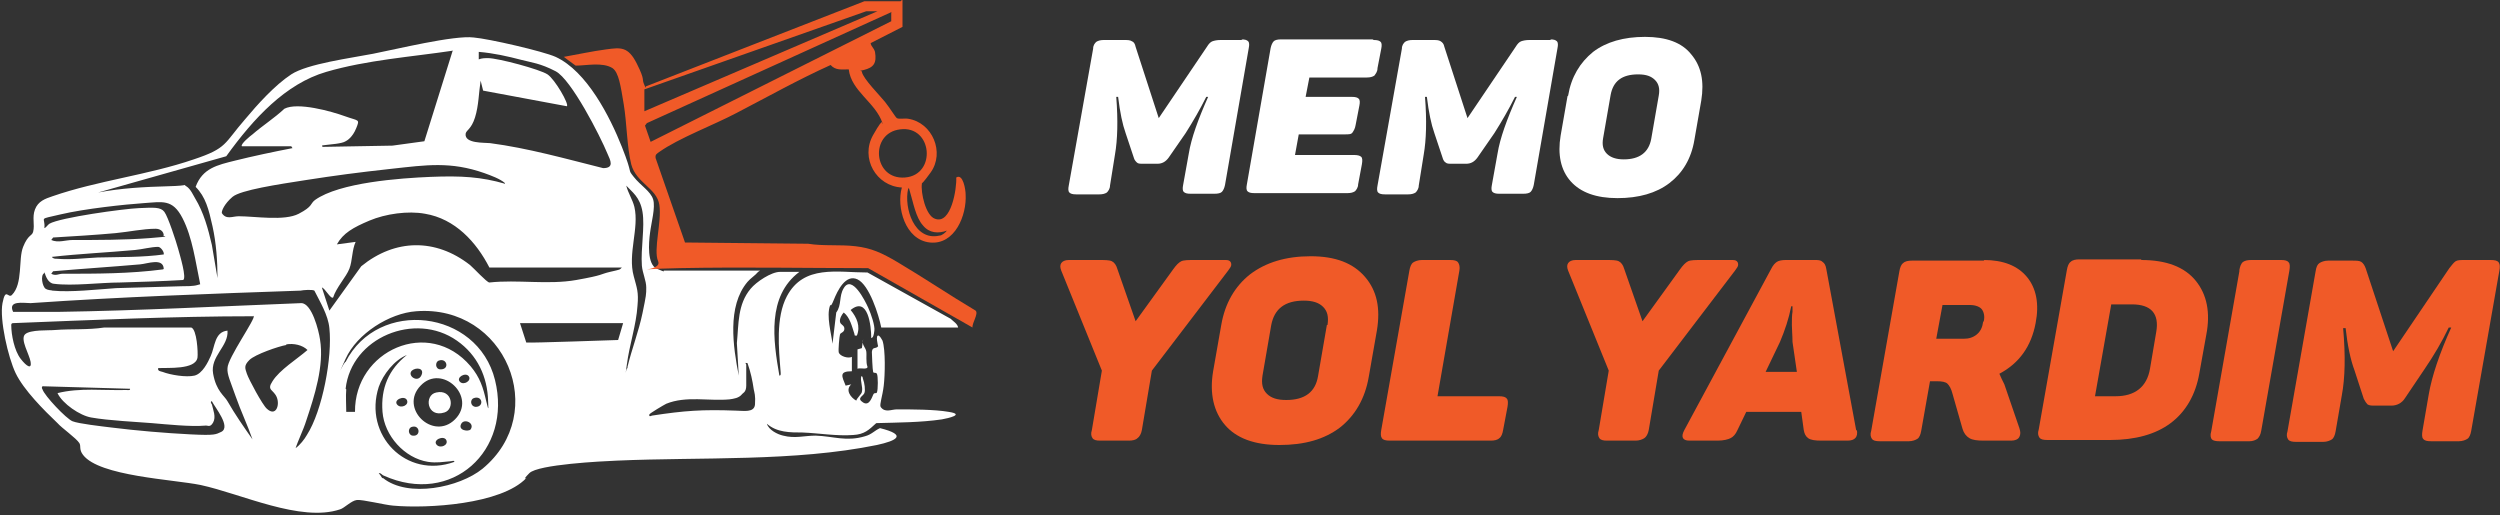 <svg xmlns="http://www.w3.org/2000/svg" id="Layer_1" viewBox="0 0 400 82.4"><rect x="0" y="0" width="400" height="82.4" fill="#333333" stroke="none"/><defs><style>      .st0 {        fill: #fff;      }      .st1 {        fill: #f05a28;      }    </style></defs><path class="st0" d="M121.3,43.5c-.5.6-1.2,1-1.7,1.6-3.3,3.9-2.3,10.4-1.4,15l-.3-5.2c.3-3.1.1-6.2,2.2-8.7.9-1.1,3.3-2.7,4.7-2.7h3.1c-5.2,3.9-4.2,10.9-3.2,16.6.3,0,.2-.4.2-.6-.3-3.7-.8-8.7,1-12.1,2.7-5.1,8.1-3.8,12.9-3.8l13.3,7.4c.4.4,1.1.8,1.2,1.4h-12.3c-.4-2-1.9-6.8-3.8-7.7s-3.2,1.8-3.8,3.3-.5.5-.6.9c-.6,1.7.2,4.4.4,6.1l.6-5c.9-1.2.4-2.6,1.2-3.9,1.3-2.2,3.4,2,3.9,3.1s1.1,2.9,1,3.7-.2,1.1-.5,1.2c0-1.9-.5-6.8-3.3-4.5,1,1.2,1.6,2.6,1,4.1-.5,0-.3,0-.4-.3-.4-1.2-.7-2.6-1.7-3.4-.3.3-.7,1-.6,1.5s.7.5.7,1.1-.6.6-.7.9-.3,2.5-.2,2.9c.2.6,1.5,1,2.1.7v2.3c-2.1,0-1.6.8-1,2.3l.9-.2c-1,.9-.1,2.1.8,2.6.1-.4.9-1.1.9-1.4.2-.8-.3-1.7-.1-2.5.3,0,.2.3.3.5.2.5.4,1.7.2,2.2s-1.3.8-.2,1.5,1.5-1.2,1.7-1.4.4,0,.5-.2c.2-.4.2-2.7,0-3s-.5,0-.6-.3-.2-2.9-.2-3.2c.1-.9.6-.4,1-.9,0,0-.5-1.9.1-1.7.3.2.4.5.6.8.5,1.5.4,5.5.2,7.2s-.7,3-.5,3.4c.7,1,1.7.4,2.6.4,2.4,0,6,0,8.3.4,2.6.4,0,1-1.1,1.2-3.4.5-7.1.5-10.5.6-1.2,1.1-1.9,1.8-3.7,1.9-2.6.2-5.5-.3-8.1-.4-2,0-4.1,0-5.7-1.4.3,1,1.7,1.7,2.6,1.9,1.9.5,3.4,0,5.2,0,2.9.1,4.9,1,7.9.1,1.1-.3,1.5-.9,2.4-1.3,4.4,1.1,2.7,2-.5,2.7-13.2,2.7-28.1,1.9-41.6,2.5-2.4.1-12.6.6-14,2s-.2.6-.5.8c-4,4.2-15.8,4.9-21.3,4.4-1.3-.1-4.9-1-5.8-.9s-2,1.3-2.7,1.5c-6.3,2.1-15.8-2.5-22.3-3.9-4.4-.9-16.2-1.4-18.8-4.8-.7-.9-.3-1.4-.6-1.9-.5-.8-2.8-2.4-3.5-3.2-2.2-2.1-5.4-5.3-6.7-8-1.2-2.5-2.6-8.6-2.1-11.2s.9-.7,1.5-1.3c1.8-1.8,1-5.7,1.8-7.7s1.4-1.7,1.6-2.4c.3-1.2-.2-2.3.3-3.6s1.6-1.7,2.8-2.1c7.2-2.5,15.3-3.4,22.6-5.9,5.4-1.8,4.8-2.5,8.2-6.4,2-2.4,4.8-5.5,7.4-7.2s9.5-2.6,13.1-3.3,13-3,16.1-2.6c2.4.2,11.1,2.2,13.1,3.1,5,2.3,8.7,9.6,10.6,14.4s.8,3.4,1.9,4.8,2.7,2.3,3.1,3.6-.3,3.7-.5,5.4c-.2,1.5-.5,5,1.1,5.7s1,.3,1.1.3h15.4l-.3.2ZM72.5,8.1c-6.7,1-13.8,1.5-20.3,3.4s-11.6,7.4-16,13.5l-20.5,5.8c3.7-.7,7.4-.9,11.2-1s2.2-.4,2.9,0,1.2,1.6,1.4,1.9c1.4,2.3,2.1,4.9,2.7,7.5l.9,5.3c0-2.7-.2-5.6-.8-8.3s-1.1-4.7-2.7-6.3c1.1-3,3.5-3.5,6.3-4.2s6.1-1.4,9.2-2l-.2-.3h-7.9c-.3-.3,1.4-1.7,1.7-1.9,1.6-1.4,3.5-2.6,5.1-4.1,2.1-1.1,7.5.4,9.7,1.2s2.4.4,1.8,1.9-1.5,2-1.7,2.1c-.6.4-2.5.5-3.2.6s-.6,0-.5.3l11.2-.2,5.1-.7,4.5-14.4.1-.1ZM76.9,12.9c-.3,1.9-.3,4-.9,5.9s-1.4,2-1.5,2.6c-.2,1.6,3,1.4,3.9,1.5,6.1.8,12.1,2.5,18.1,4,1.8,0,1.2-1.2.7-2.3-1.2-2.9-5.8-11.9-8.3-13.2s-3.9-1.4-5.4-1.8c-2.3-.6-4.5-1.1-6.9-1.3v1.2c.5-.2,1-.2,1.5-.2,1.6,0,8.3,1.8,9.5,2.6s3.5,4.8,3.1,5.1l-13.4-2.5-.4-1.6h0ZM80.8,29.3c-.8-.7-2.2-1.2-3.3-1.6-5.4-1.9-9.3-1.3-14.8-.7s-9.2,1.1-13.7,1.8-10.5,1.6-11.8,2.7-1.8,2.3-1.7,2.6c.7,1.1,1.7.5,2.7.5,2.6,0,7.3.8,9.6-.4s1.8-1.6,2.6-2.2c3.9-2.8,13.6-3.5,18.5-3.7s8.1,0,11.9,1.1v-.1ZM100.4,58.7c.7-2.9,1.8-5.7,2.4-8.6s.6-3,.6-4.1-.6-2.3-.7-3.5c-.2-2.7.5-6.2.1-8.6s-1.7-3.2-2.6-4.2c.3,1.2,1,2.2,1.3,3.4.8,3.4-1.1,7.5-.1,11.1.5,1.9.8,2.5.6,4.7-.2,3.1-1.3,6.3-1.7,9.4s-.2.6.1.6v-.2ZM7.1,43.7c-.7.3-.3,2.2.2,2.5s.9.2,1.1.3c2.9.3,7.2-.2,10.2-.4,3.5-.1,7-.2,10.4-.3.7,0,2,0,2.6-.2.6-.2.4,0,.4-.3-.7-3.3-1.2-7.3-2.8-10.4s-3.2-2.6-6.2-2.4-9.5.9-13.3,1.8-2.4.3-2.6,2.2c.3-.1.5-.5.8-.7,1.7-1,11.9-2.4,14.3-2.5s3.5-.2,4.1.6,1.9,4.8,2.2,5.9,1.4,4.7.8,5c-3.4.2-6.7.3-10.1.4-3.1,0-7.6.6-10.6.2-.9-.1-1.3-1.2-1.5-1.9v.2ZM99.5,42.8h-21.2c-2.1-4.1-5.5-7.8-10.3-8.6-2.7-.5-6.3,0-8.9,1.1s-4.2,2-5.2,3.8l3-.4c-.6,1.3-.5,3-1,4.3s-2.1,3-2.6,4.6c-.4.3-1.3-1.5-1.8-1.6l1.2,3.7,5.1-7.1c5.4-4.4,11.9-4.5,17.4-.2.6.5,2.7,2.8,3.1,2.8,4.5-.5,9.4.4,13.9-.4s3.7-.9,5.4-1.3,1.5-.3,1.9-.7ZM26.2,37.7c0-.7-.6-1.1-1.3-1.1-2,0-4.3.5-6.4.7-3.3.3-6.7.5-10,.7l-.3.4c1.1.5,2.3,0,3.4,0,4.1,0,8.3,0,12.3-.3s2.1-.3,2.2-.4h.1ZM26.2,40.7c.1-.4-.5-1.2-.9-1.2-1.1,0-2.6.4-3.7.5-4.4.4-8.9.6-13.3,1.1.2.3.5.3.8.3,2.2.2,4.4-.1,6.5-.2,3.6-.1,7.1,0,10.7-.5h-.1ZM26.2,43c-.1-1.8-2.6-.8-3.8-.7-4.6.4-9.3.7-13.9,1.1l-.3.4c.7.4,1.2,0,1.8,0,5.4,0,10.8,0,16.1-.7l.1-.1ZM47.3,71.7c.7-.5,1.4-1.4,1.8-2.1,2.5-3.9,4.1-12.5,3.6-17.1-.2-2.1-1.5-4.2-2.4-6-.3-.2-1.8-.1-2.2,0-14.4.5-28.8,1-43.2,2-1.1,0-3.7-.5-2.8,1.4h7.2c13-.2,26-.9,38.9-1.4,1.7,0,2.8,4.4,3,5.8.7,4.2-.9,9.1-2.2,13-.5,1.6-1.3,3.1-1.8,4.7l.1-.3ZM61.3,76.5c4,3.2,12.2,1.5,15.9-1.5,10.9-9,3.6-26.3-10.6-25.2-4.3.3-9.5,3.6-11.3,7.6s-.3.5,0,.5c5.2-10.2,21.1-8.4,23.9,2.9,2.8,11.3-6.9,20.2-17.8,15.3-.3-.1-.6-.6-.8-.3.3.1.4.6.6.7h.1ZM40.6,50.6c-12.9,0-25.7.6-38.5,1.1q-.3,0-.3.3c0,1.6.5,4.1,1.5,5.4,1,1.3,1.8,1.7,1.6.5s-1.7-3.6-.9-4.4c.8-.8,3.9-.6,4.8-.7,2.6-.2,5.3,0,7.9-.4h13.9c.9.3,1.1,4,1,4.8-.3,2-4.8,1.6-6.3,1.7-.1.5.4.5.7.6,1.3.5,3.8.9,5.1.6s2.2-2.2,2.6-3.1c.7-1.5.6-3.9,2.7-4.1.2,2.5-2.8,4.1-2.3,6.9s1.8,3.5,2.3,4.4c1.2,2.1,2.6,4.1,4,6.1-.8-2.3-1.9-4.6-2.7-6.9s-1.4-3.5-1.3-4.5c0-1.6,4.6-8,4.2-8.4v.1ZM99.8,51.7h-16.6l1,3.1h.3c0,.1,14.4-.4,14.4-.4l.8-2.7h.1ZM55.4,62.3c-.1,1.1,0,2.5,0,3.6h1.4c-.1-9.8,11.8-15.2,18.5-7.3,1.5,1.8,2,3.4,2.5,5.6.5,2.2.3.6.3,0-.1-3.9-1.7-7.4-5-9.7-6.7-4.7-16.9-.5-17.8,7.7l.1.1ZM45.8,55.2c-1.2.2-5,1.5-5.9,2.4s-.7,1.3-.4,2.2,2.5,5,3.2,5.6c1.4,1.3,2.1-.5,1.6-1.8s-1.7-1.1-.7-2.6c1.1-1.8,4-3.6,5.6-5-.8-.8-2.2-1.1-3.4-.9v.1ZM65.1,56.8c-2,.8-3.8,3.1-4.5,5.1-2.5,7.7,4.4,14.8,12.1,12,0-.3-.4-.1-.6-.1-1.3.1-2.2.3-3.6.1-3.8-.6-7-4.2-7.3-8s1-6.8,3.9-9.1ZM70.2,57.7c-.6.2-.6,1.4.3,1.4,1.5,0,1-1.9-.3-1.4ZM119.4,58.4v3.3c0,1.1-.6,1.2-.7,1.4-.5.6-1.3.7-2,.8-3.3.3-6.9-.6-10.1.7-.4.2-2.6,1.5-2.7,1.7-.1.4.2.3.4.2,5.2-.8,8.1-1,13.4-.8,1.2,0,3,.4,3.1-1s-.1-1.9-.2-2.4c-.2-1.4-.5-2.8-1-4.2-.6-.1-.2,0-.2.3h0ZM65.9,59.3c-.8.8.9,2,1.5.8s-.8-1.4-1.5-.8ZM73.6,61.1c.6.6,1.9-.2,1.4-.9s-2.1.2-1.4.9ZM72.8,67.1c3.6-3.6-2.1-9-5.5-5.4-3.5,3.6,2,8.9,5.5,5.4ZM20.7,62.2l-13.9-.4q-.2.2,0,.5c.3,1,3.8,4.7,4.8,5.1s4.6.8,6.2,1c4,.5,8.7.9,12.7,1.1s4,0,4.9-.4c1.6-.8-1-3.9-1.5-4.9-.3,0-.1.4,0,.5.2.9.7,2,.2,2.9s-.9.4-1.3.5c-2.3.2-6.1-.2-8.5-.4s-6.9-.4-9.7-.9c-1.8-.3-4.6-2.2-5.4-3.9,3.6-.9,7.3-.4,11-.5.2,0,.7.1.6-.2h-.1ZM63.6,64.8c.6.6,1.9,0,1.5-.8s-2.3,0-1.5.8ZM75.8,63.7c-.6.2-.6,1.3.3,1.4,1.4,0,1.1-1.9-.3-1.4ZM75.3,68.7c.7-1-1-1.8-1.5-.9-.6,1.1,1.2,1.3,1.5.9ZM65.9,68.3c-.7.2-.6,1.3.1,1.4,1.4.2,1.2-1.8-.1-1.4ZM69.9,71.2c.6.6,1.9,0,1.5-.8s-2.3,0-1.5.8Z"></path><path class="st1" d="M144.4,4.3l-5.1,2.6c.1.6.5.7.7,1.4.3,1.8-.2,2.5-1.8,2.9s-.3-.1-.3.3c.2,1.1,2.9,3.8,3.7,4.8s1.7,2.5,1.9,2.6c.3.2,1.3,0,1.8.1,3.9.6,5.9,5.4,3.6,8.6s-1.3,1-1.4,1.8c-.2,1.4.6,5.1,2.1,5.6,2.6,1,3.5-4.9,3.4-6.6,1.1-.7,1.5,2,1.5,2.7.2,3.3-1.7,8.1-5.7,7.7s-5.4-5.7-4.5-8.8c-4.1-.2-6.7-4.7-4.6-8.4s1.2-1.1,1.5-1.9c-1.1-3.3-5-5.1-5.4-8.6-1.1,0-2.1.2-2.9-.7-5.1,2.3-10.1,5.1-15.1,7.7-3.6,1.9-9.2,4-12.3,6.2-.4.3-.7.4-.6,1l4.7,13.5,19.7.2c2.5.4,5.1.1,7.6.4s4.1,1,6.8,2.6c4.2,2.5,8.2,5.2,12.4,7.7.5.5-.6,2-.5,2.7l-16.7-9.5c-10,0-20.1-.2-30.1,0s-2.7.7-3.5-1.1.6-6.3.2-9-3.7-3.5-4.5-6.5c-.7-2.8-.7-6.6-1.2-9.6s-.8-5.1-1.8-5.8c-1.6-1-4.2-.4-5.9-.4l-1.9-1.4c2.3-.4,4.5-.9,6.8-1.2s3.5-.5,4.9,2.3.7,2.3,1.2,3.4,0,.3.3.2L138.3.2h5.8S144.2,0,144.4,0v4.3h0ZM140.4,1.8h-1.8l-35.5,12.5v3.5S140.4,1.8,140.4,1.8ZM142.7,1.9l-39.2,17.8-.3.4.9,2.6L142.6,3.4v-1.4l.1-.1ZM144,20.7c-4.9.6-4.3,8.1.8,7.7s4.4-8.4-.8-7.7ZM147.7,36.1c-1.2-1.3-1.6-3.8-2.1-5.4s0-.5-.3-.5c-.7,3.1,1,8.4,5,7.5.4,0,1-.5,1.2-.8-1.4.5-2.8.4-3.8-.8h0Z"></path><path class="st0" d="M137.2,55.9l.7-.2.2-1.4c-.3.8.4,1.3.5,1.9s-.1,1.7.2,2.5c0,.5-1.2.1-1.6.3v-3.1Z"></path><path class="st0" d="M69.8,62.8c2.6-.6,3,2.7,1.3,3.2-2.8.9-3.3-2.8-1.3-3.2Z"></path><path class="st1" d="M195.9,41.6c.4,0,.7,0,.9.2s.2.4.2.6-.2.5-.5.9l-12.2,16-1.6,9.5c-.1.6-.4,1.1-.7,1.3-.3.3-.8.4-1.4.4h-4.6c-.6,0-1-.1-1.2-.4s-.3-.7-.1-1.3l1.6-9.5-6.5-16c-.2-.5-.2-.9,0-1.2s.6-.5,1.2-.5h4.7c1.1,0,1.8,0,2.2.2s.7.6.9,1.3l2.9,8.3,6-8.3c.5-.7.9-1.1,1.3-1.3.4-.2,1.2-.2,2.2-.2h4.8-.1Z"></path><path class="st1" d="M195.4,52c.6-3.5,2.2-6.2,4.6-8.1,2.5-1.9,5.7-2.9,9.7-2.9s6.8,1.1,8.7,3.3,2.5,5,1.9,8.6l-1.3,7.4c-.6,3.5-2.2,6.2-4.6,8.1-2.5,1.9-5.7,2.8-9.7,2.8s-6.9-1.1-8.7-3.2-2.5-5-1.9-8.6c0,0,1.3-7.4,1.3-7.4ZM212.4,52c.2-1.3,0-2.2-.7-2.9s-1.7-1-3.1-1c-3,0-4.7,1.3-5.2,3.9l-1.4,8.1c-.2,1.3,0,2.2.7,2.9s1.7,1,3.1,1c3,0,4.7-1.3,5.1-3.9l1.4-8.1h.1Z"></path><path class="st1" d="M232,41.6c.7,0,1.1.1,1.3.4.2.3.3.7.2,1.3l-3.5,20.1h9.8c.7,0,1.1.1,1.3.4.2.2.2.7.1,1.3l-.7,3.7c-.1.6-.3,1.1-.6,1.3-.3.3-.8.4-1.4.4h-16.1c-.7,0-1.1-.1-1.3-.4s-.2-.7-.1-1.3l4.5-25.5c.1-.6.3-1.1.6-1.3s.8-.4,1.4-.4h4.6-.1Z"></path><path class="st1" d="M277,41.6c.4,0,.7,0,.9.2.2.2.2.4.2.6s-.2.5-.5.9l-12.2,16-1.6,9.5c-.1.6-.4,1.1-.7,1.3s-.8.4-1.4.4h-4.6c-.6,0-1-.1-1.2-.4s-.3-.7-.1-1.3l1.6-9.5-6.5-16c-.2-.5-.2-.9,0-1.2s.6-.5,1.2-.5h4.7c1.1,0,1.8,0,2.2.2.4.2.7.6.9,1.3l2.9,8.3,6-8.3c.5-.7.9-1.1,1.3-1.3s1.2-.2,2.2-.2h4.8-.1Z"></path><path class="st1" d="M297.1,68.8c.2,1.1-.3,1.7-1.5,1.7h-4.2c-1,0-1.7-.1-2.1-.4s-.6-.7-.7-1.3l-.4-2.9h-8.8l-1.4,2.9c-.3.7-.7,1.1-1.1,1.3s-1.1.4-2.1.4h-4.5c-1.1,0-1.4-.6-.8-1.7l13.9-25.8c.3-.6.6-.9.9-1.1s.8-.3,1.4-.3h4.6c.6,0,1,0,1.3.3.3.2.5.5.6,1.1l4.8,25.9.1-.1ZM286.8,54.7c0-1-.1-1.9-.1-2.7s0-1.6.1-2.1v-.9c.1,0-.2,0-.2,0-.4,2-1,3.8-1.8,5.7l-2.3,4.8h5l-.7-4.8Z"></path><path class="st1" d="M317.4,41.6c3.1,0,5.4.9,6.9,2.7s2,4.3,1.4,7.4c-.7,3.7-2.6,6.4-5.8,8.1.2.5.5,1.1.8,1.7l2.4,7c.2.6.2,1,0,1.4s-.7.6-1.3.6h-4.4c-1.1,0-1.8-.1-2.3-.4s-.9-.8-1.1-1.5l-1.6-5.6c-.2-.8-.5-1.3-.8-1.6s-.9-.4-1.7-.4h-1.1l-1.4,7.9c-.1.6-.3,1.1-.6,1.3s-.8.4-1.4.4h-4.6c-.7,0-1.1-.1-1.3-.4-.2-.3-.3-.7-.1-1.3l4.5-25.5c.1-.6.3-1.1.6-1.3.3-.3.8-.4,1.4-.4h11.6l-.1-.1ZM317.4,51.4c.2-.8,0-1.5-.3-1.9s-1-.7-1.9-.7h-4.4l-1,5.4h4.4c.8,0,1.5-.2,2.1-.7s.9-1.2,1-2l.1-.1Z"></path><path class="st1" d="M342.6,41.6c4,0,6.9,1.1,8.7,3.3,1.8,2.2,2.4,5.1,1.7,8.7l-1.1,6.1c-.6,3.5-2.2,6.2-4.6,8s-5.7,2.7-9.7,2.7h-10c-.7,0-1.1-.1-1.3-.4-.2-.3-.3-.7-.1-1.3l4.5-25.5c.1-.6.3-1.1.6-1.3.3-.3.8-.4,1.4-.4h9.9v.1ZM345,53.1c.5-2.9-.8-4.4-3.9-4.4h-3.3l-2.6,14.7h3.3c3.1,0,5-1.5,5.5-4.4,0,0,1-5.9,1-5.9Z"></path><path class="st1" d="M358.3,43.2c.1-.6.3-1.1.6-1.3.3-.2.7-.3,1.3-.3h4.8c.6,0,1,.1,1.2.4.2.2.2.7.1,1.3l-4.5,25.6c-.1.6-.3,1-.6,1.3-.3.2-.7.4-1.3.4h-4.8c-.6,0-1-.1-1.2-.3s-.3-.7-.1-1.3l4.5-25.6v-.2Z"></path><path class="st1" d="M398.5,41.6c.7,0,1.1.1,1.3.4s.2.7.1,1.3l-4.5,25.6c-.1.6-.3,1.1-.6,1.3s-.8.4-1.4.4h-4.4c-.7,0-1.1-.1-1.3-.4-.2-.2-.2-.7-.1-1.3l1-5.8c.5-2.9,1.7-6.5,3.6-10.7h-.4c-1.1,2.3-2.4,4.5-3.9,6.7l-3.1,4.6c-.5.8-1.3,1.2-2.2,1.2h-2.6c-.5,0-.9,0-1.2-.2-.2-.2-.4-.5-.6-.9l-1.5-4.6c-.6-1.6-1.1-3.9-1.4-6.7h-.4c.4,4.5.3,8-.2,10.7l-1,5.8c-.1.6-.3,1.1-.6,1.3-.3.2-.8.4-1.4.4h-4.3c-.7,0-1.1-.1-1.3-.4s-.3-.7-.1-1.3l4.5-25.6c.1-.7.3-1.1.6-1.3s.8-.4,1.4-.4h3.8c.7,0,1.2,0,1.5.2s.5.5.7,1l4.4,13.3,9-13.3c.4-.5.7-.9,1-1.1s.8-.2,1.5-.2h4.1Z"></path><path class="st0" d="M198.6,6.3c.6,0,.9.1,1.1.3.2.2.2.6.1,1.1l-3.8,21.9c-.1.5-.3.9-.5,1.1s-.6.3-1.2.3h-3.8c-.6,0-.9-.1-1.1-.3-.2-.2-.2-.6-.1-1.1l.9-5c.4-2.5,1.5-5.5,3.1-9.1h-.3c-1,2-2.1,3.9-3.3,5.8l-2.7,3.9c-.5.7-1.1,1-1.8,1h-2.3c-.5,0-.8,0-1-.2s-.4-.4-.5-.8l-1.3-3.9c-.5-1.4-.9-3.3-1.2-5.8h-.3c.3,3.8.2,6.9-.2,9.2l-.8,5c0,.5-.3.9-.5,1.1-.3.2-.7.3-1.2.3h-3.7c-.6,0-.9-.1-1.1-.3-.2-.2-.2-.6-.1-1.1l3.9-21.9c0-.6.3-.9.5-1.1.3-.2.7-.3,1.2-.3h3.2c.6,0,1,0,1.3.2.3.1.5.4.6.9l3.7,11.4,7.7-11.4c.3-.5.6-.8.9-.9s.7-.2,1.3-.2h3.5l-.2-.1Z"></path><path class="st0" d="M219.8,6.4c.6,0,.9.1,1.1.3.2.2.2.6.1,1.1l-.6,3.1c0,.6-.3.9-.5,1.2-.3.2-.7.3-1.2.3h-9.2l-.6,3.1h7.4c.6,0,.9.1,1.1.3.2.2.2.6.1,1.1l-.6,3.1c-.1.6-.3.9-.5,1.2s-.6.3-1.2.3h-7.4l-.6,3.3h9.5c.5,0,.9.1,1.1.3.2.2.2.6.1,1.2l-.6,3.2c0,.5-.3.9-.5,1.1-.3.2-.7.3-1.2.3h-14.9c-.6,0-.9-.1-1.1-.3-.2-.2-.2-.6-.1-1.1l3.8-21.8c.1-.5.3-.9.5-1.1s.6-.3,1.2-.3h14.6l.2.1Z"></path><path class="st0" d="M248,6.3c.6,0,.9.1,1.1.3.2.2.2.6.1,1.1l-3.8,21.9c-.1.5-.3.9-.5,1.1s-.6.3-1.2.3h-3.8c-.6,0-.9-.1-1.1-.3-.2-.2-.2-.6-.1-1.1l.9-5c.4-2.5,1.5-5.5,3.1-9.1h-.3c-1,2-2.1,3.9-3.3,5.8l-2.7,3.9c-.5.7-1.1,1-1.8,1h-2.3c-.5,0-.8,0-1-.2-.2-.1-.4-.4-.5-.8l-1.3-3.9c-.5-1.4-.9-3.3-1.2-5.8h-.3c.3,3.8.2,6.9-.2,9.2l-.8,5c0,.5-.3.9-.5,1.1-.3.2-.7.3-1.2.3h-3.7c-.6,0-.9-.1-1.1-.3-.2-.2-.2-.6-.1-1.1l3.9-21.9c0-.6.3-.9.5-1.1.3-.2.7-.3,1.2-.3h3.2c.6,0,1,0,1.3.2s.5.4.6.9l3.7,11.4,7.7-11.4c.3-.5.6-.8.9-.9s.7-.2,1.3-.2h3.5l-.2-.1Z"></path><path class="st0" d="M250.9,15.3c.5-3,1.9-5.3,4-7,2.1-1.6,4.9-2.4,8.3-2.4s5.9.9,7.4,2.8c1.6,1.9,2.1,4.3,1.6,7.4l-1.1,6.3c-.5,3-1.9,5.3-4,6.9s-4.9,2.4-8.3,2.4-5.9-.9-7.5-2.7c-1.6-1.8-2.1-4.3-1.6-7.3l1.1-6.3.1-.1ZM265.4,15.3c.2-1.1,0-1.9-.6-2.5s-1.4-.9-2.7-.9c-2.6,0-4,1.1-4.4,3.3l-1.2,6.9c-.2,1.1,0,1.9.6,2.5s1.5.9,2.7.9c2.5,0,4-1.1,4.4-3.3,0,0,1.2-6.9,1.2-6.9Z"></path></svg>